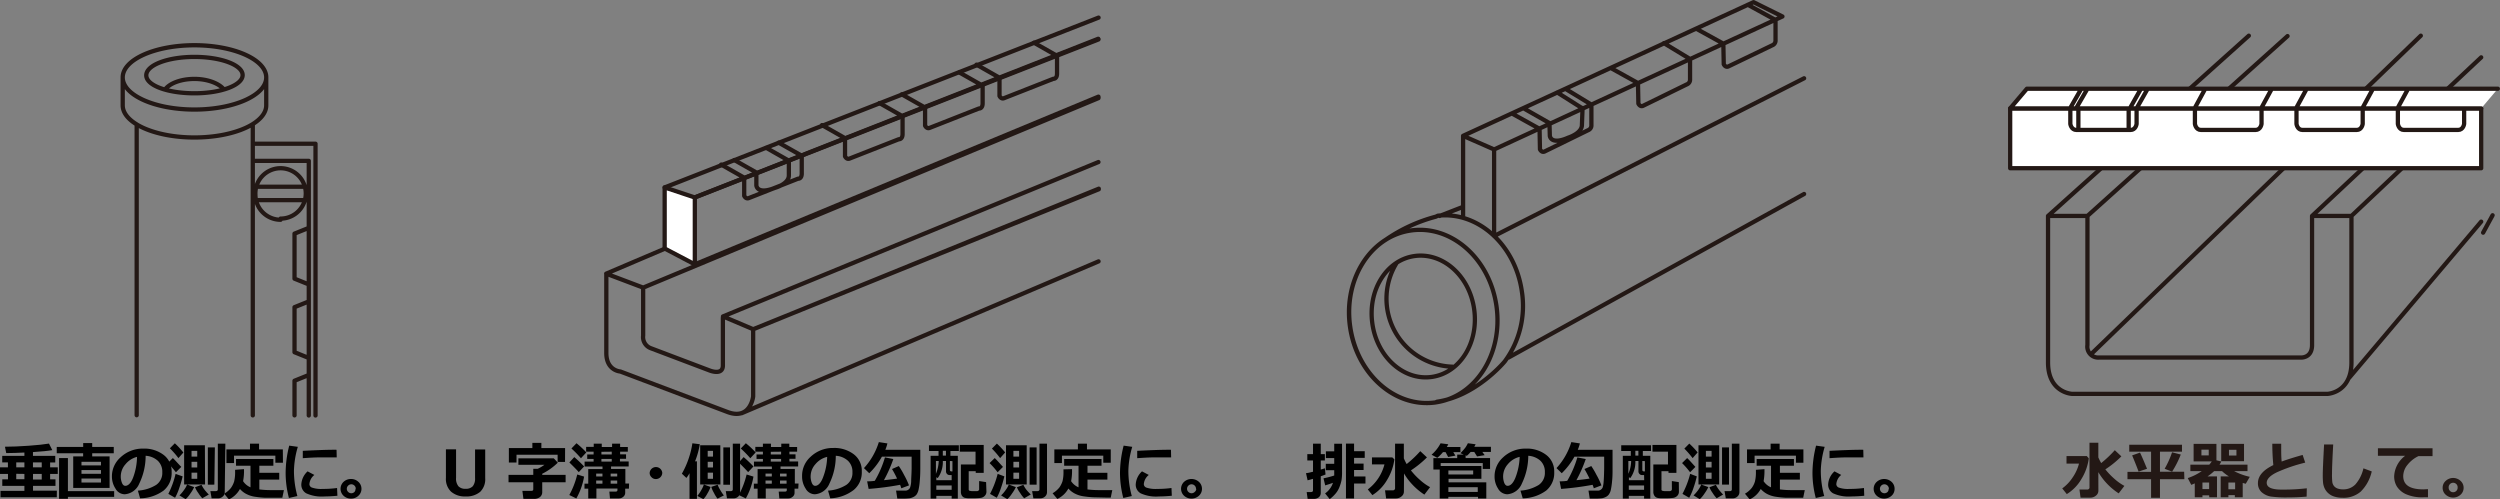 <svg id="レイヤー_1" data-name="レイヤー 1" xmlns="http://www.w3.org/2000/svg" xmlns:xlink="http://www.w3.org/1999/xlink" width="438.42" height="87.53" viewBox="0 0 438.42 87.53">
  <rect x="0" y="0" width="438.42" height="87.53" fill="#808080" stroke="none"/>
  <defs>
    <clipPath id="clip-path" transform="translate(-5.21 -3.79)">
      <rect width="450" height="95" fill="none"/>
    </clipPath>
  </defs>
  <g clip-path="url(#clip-path)">
    <path d="M118,54.23v8.41a2.08,2.08,0,0,0,1.3,2.2l10.3,3.9s2.38,1,2.38-.86V59.52m5.31,2v11.8s-.47,4.2-4.45,2.74L114,68.94s-2.46-.13-2.46-3.24V51.78m86.32-44.9L121.77,36.66m5.29,1.76,70.78-27.71M126.42,45.43l-14.9,6.35L118,54.23,197.84,21m0,11.21L132,59.28l5.31,2.25,60.59-24.65m0,.1L137.28,61.53m-2,14.72,62.58-26.62m-141,27V70.56l2.48-1m0-3-2.48-1v-7.9l2.48-1m0-3-2.48-1v-7.9l2.48-1m-9.07-4.87h8.32m0-2.35H50.25m4.16,5.59A4.42,4.42,0,1,0,50,37.92,4.42,4.42,0,0,0,54.41,42.33ZM49.54,32h9.82V76.65M49.54,29h11V76.65M44.42,19.41c-.84-1-2.81-1.78-5.11-1.78s-4.22.72-5.07,1.75m5.07.77c4.67,0,8.45-1.43,8.45-3.19S44,13.77,39.31,13.77,30.86,15.2,30.86,17,34.65,20.15,39.31,20.15ZM26.73,22.27c0,3.11,5.63,5.63,12.58,5.63S51.9,25.38,51.9,22.27M39.31,23c6.95,0,12.59-2.52,12.59-5.63s-5.64-5.64-12.59-5.64-12.58,2.53-12.58,5.64S32.36,23,39.31,23ZM49.54,76.63V25.55c1.47-.93,2.36-2.06,2.36-3.28V17.36c0-3.11-5.64-5.64-12.59-5.64s-12.58,2.53-12.58,5.64v4.91c0,1.24.92,2.4,2.45,3.33v51" transform="translate(-5.21 -3.79)" fill="none" stroke="#231815" stroke-linecap="round" stroke-linejoin="round" stroke-width="0.75"/>
    <polygon points="121.85 46.36 121.85 34.63 116.56 32.87 116.56 43.58 121.85 46.36" fill="#fff"/>
    <polygon points="121.85 46.36 121.85 34.63 116.56 32.87 116.56 43.58 121.85 46.36" fill="none" stroke="#231815" stroke-linecap="round" stroke-linejoin="round" stroke-width="0.75"/>
    <line x1="121.85" y1="46.36" x2="192.63" y2="16.95" fill="#fff"/>
    <line x1="121.85" y1="46.36" x2="192.63" y2="16.95" fill="none" stroke="#231815" stroke-linecap="round" stroke-linejoin="round" stroke-width="0.75"/>
    <line x1="121.85" y1="34.63" x2="192.63" y2="6.8" fill="#fff"/>
    <path d="M372,65.82l57.74-55.77m-30.16,0L364.37,41.66m42-31.54L371.28,41.66m69.05-27.81L410.67,41.66m29.66-21.49L417.58,41.66m22.75,1L417.16,70.07m-6.49-28.41V64.3c0,2.39-2.05,2.19-2.05,2.19H373.34a1.91,1.91,0,0,1-2.06-2.19V41.66h-6.91V67.35c0,5.31,4.19,5.51,4.19,5.51H413.4s4.18-.2,4.18-5.51V41.66ZM143.61,32l-4-2.27M138,34.13l-4-2.27M180.46,17.4l-4-2.27m14.08-1.58-4-2.27m-6.05,6.21v3.12s.27.61.79.4l8.64-3.4s.66.08.66-.92V13.61m-23.22,9-4-2.27m14.08-1.58-4-2.27m-6,6.2v3.13s.27.6.79.4l8.64-3.4s.66.08.66-.92V18.79M153.37,28l-4-2.27m14.08-1.58-4-2.28m-6.05,6.21v3.12s.27.61.79.4l8.63-3.39s.67.07.67-.92V24.22m-27.8,10.71-4-2.27m14.08-1.58-4-2.27m-3.92,5.37v2.1s.05,1.72,3.24.46c0,0,2.46-.66,2.46-2.18V32m-7.83,3v3.13s.27.61.8.4l8.63-3.4s.66.08.66-.92V31.14m-18.79,7.28,70.78-27.83" transform="translate(-5.21 -3.79)" fill="none" stroke="#231815" stroke-linecap="round" stroke-linejoin="round" stroke-width="0.75"/>
    <rect x="352.52" y="19.01" width="82.6" height="10.49" fill="#fff"/>
    <rect x="352.52" y="19.01" width="82.6" height="10.49" stroke-width="0.75" stroke="#231815" stroke-linecap="round" stroke-linejoin="round" fill="none"/>
    <polyline points="438.04 15.56 355.45 15.56 352.52 19.01 435.12 19.01" fill="#fff"/>
    <path d="M427.38,19.61l-1.66,3.06m16.61,18.87-1.66,3.05m-3.33-21.72v2.65s-.13,1.06-1.06,1.06h-9.49c-.93,0-1.07-1.06-1.07-1.06V22.87m-16.13-3.26-1.66,3.06m13.28-3.06-1.66,3.06m0,.2v2.65s-.13,1.06-1.06,1.06H409c-.93,0-1.06-1.06-1.06-1.06V22.87m-16.14-3.26-1.66,3.06m-18.88-3.29-1.9,3.29m.83-3.29-1.89,3.29m12.31-3.22-1.82,3.22m3-3.22-1.82,3.22m23.5-3.06-1.66,3.06m-21.91.2v2.65s-.13,1.06-1.06,1.06h-9.49c-.93,0-1.07-1.06-1.07-1.06V22.87m33.53,0v2.65s-.13,1.06-1.06,1.06H391.2c-.93,0-1.07-1.06-1.07-1.06V22.87m53.12-3.52H360.66l-2.93,3.45h82.6" transform="translate(-5.21 -3.79)" fill="none" stroke="#231815" stroke-linecap="round" stroke-linejoin="round" stroke-width="0.75"/>
    <line x1="373.3" y1="22.53" x2="373.3" y2="19.01" fill="none" stroke="#231815" stroke-linejoin="round" stroke-width="0.75"/>
    <line x1="364.48" y1="22.53" x2="364.48" y2="19.01" fill="none" stroke="#231815" stroke-linejoin="round" stroke-width="0.75"/>
    <path d="M276.94,25.49,277,27.6s.12,1.71,3.25.32c0,0,2.44-.75,2.38-2.28l.11-2.91M316.53,7.26l-4.81-2.64M267.23,30,317.79,6.68l-5.06-2.51L261.79,27.61m0,14.38V27.61L267.23,30V45.18M250.07,50a11.94,11.94,0,0,0,9.87,18.1m61.65-50.58L267.23,45.18m-5.44-5.12-4.12,1.6m63.92-3.85L269.76,66.49m-13.45,3.4c4.94-.71,8.25-6,7.42-11.88s-5.52-10-10.45-9.32-8.24,6-7.4,11.87S251.39,70.59,256.31,69.89Zm.65,4.47c7.09-1,11.87-8.58,10.68-16.91s-7.9-14.25-15-13.24S240.78,52.8,242,61.12,249.87,75.37,257,74.36Zm0,0c-7.09,1-13.8-4.91-15-13.24-.93-6.44,1.73-12.43,6.26-15.28A28,28,0,0,1,257,41.79l.36-.17c7-.79,13.55,5.05,14.73,13.25a16.36,16.36,0,0,1-3,12.31s-5,6.08-11.87,7.06Zm25.59-51.67L278.29,20m-1.41,5.34-4.4-2.51m34.9-11.41-4.73-2.61m4.78,2.7.07,3.54s.27.61.79.4L316,11.74a.89.89,0,0,0,.58-.9V7.26M292.41,18.33l-4.73-2.62m13.88-1.59L297,11.35m-4.54,7.06.07,3.54s.26.61.79.41L301,18.6a.88.88,0,0,0,.59-.89V14.12M275.15,26.35l-4.73-2.62m13.87-1.59-4.55-2.77m-4.54,7.06.07,3.54s.26.61.79.4l7.66-3.75a.89.89,0,0,0,.57-.9V22.14" transform="translate(-5.21 -3.79)" fill="none" stroke="#231815" stroke-linecap="round" stroke-linejoin="round" stroke-width="0.75"/>
    <g>
      <path d="M371.52,84.17a9.23,9.23,0,0,1-1.28,3.6,7.52,7.52,0,0,1-2.58,2.67l-.8-1a7.25,7.25,0,0,0,1.82-1.91,7.55,7.55,0,0,0,1.12-2.44h-2.19V83.77h3.56Zm1.68,5.69a1.09,1.09,0,0,1-.43.85,1.49,1.49,0,0,1-.95.35h-1.75l-.19-1.42h1.43a.33.33,0,0,0,.22-.11.27.27,0,0,0,.11-.2v-7.9h1.55V84a9.32,9.32,0,0,0,.5,1,20.38,20.38,0,0,0,2.39-2.26l1.15,1.08a16.92,16.92,0,0,1-2.81,2.28A12.57,12.57,0,0,0,376,87.75,9.14,9.14,0,0,0,377.76,89l-1,1.31a11.26,11.26,0,0,1-3.57-3.72Z" transform="translate(-5.21 -3.79)" fill="#231815"/>
      <path d="M388.28,87.83H384v3.26h-1.56V87.83h-4.14V86.54h4.14V83h-3.83V81.78h9.25V83H384v3.52h4.24ZM381.73,86l-1.48.49c-.26-.7-.63-1.64-1.13-2.84l1.38-.49C380.73,83.62,381.14,84.56,381.73,86Zm5.92-2.5a17.42,17.42,0,0,1-1.52,3L384.82,86a16.15,16.15,0,0,0,1.3-2.89Z" transform="translate(-5.21 -3.79)" fill="#231815"/>
      <path d="M392.62,90.65h-1.17V91H390.1V88.56l-.61.26-.62-1.19a9.74,9.74,0,0,0,2.46-1.22h-2V85.28h3.31a5,5,0,0,0,.45-.58h-3.19V81.63h4v2.88l.85.21a5.4,5.4,0,0,1-.31.56h4.91v1.13H397a11.38,11.38,0,0,0,2.75,1l-.71,1.22-.53-.15V91h-1.38v-.38H396V91h-1.35V87.34h1.45a7.34,7.34,0,0,1-1.22-.93H393.5a9.39,9.39,0,0,1-1.16.93H394V91h-1.35Zm-.07-7v-1h-1.28v1Zm-1.1,5.91h1.17V88.41h-1.17Zm7.29-4.89h-4V81.63h4ZM396,89.59h1.18V88.41H396Zm1.41-5.92v-1H396.1v1Z" transform="translate(-5.21 -3.79)" fill="#231815"/>
      <path d="M409.72,90.88c-1.13.1-2.22.14-3.26.14a19.58,19.58,0,0,1-3-.15,3.23,3.23,0,0,1-1.67-.8,2.09,2.09,0,0,1-.61-1.57q0-1.84,2.7-3.15c-.12-1.23-.18-2.48-.18-3.74h1.56v.65c0,.79,0,1.62.08,2.47.83-.31,2-.69,3.68-1.16l.45,1.35a28.34,28.34,0,0,0-5,1.71c-1.16.57-1.75,1.18-1.75,1.83,0,.8.88,1.19,2.63,1.19h.5a36.28,36.28,0,0,0,3.9-.23Z" transform="translate(-5.21 -3.79)" fill="#231815"/>
      <path d="M421.14,86.46A7.22,7.22,0,0,1,419.21,90,4.59,4.59,0,0,1,416,91.08a4.64,4.64,0,0,1-1.47-.22,2.74,2.74,0,0,1-1.64-1.4,3.24,3.24,0,0,1-.28-.93,13.68,13.68,0,0,1-.06-1.52c0-.75.08-2.51.23-5.28h1.6q-.21,3.7-.21,5.16a10.92,10.92,0,0,0,.06,1.5,1.57,1.57,0,0,0,.27.61,1.47,1.47,0,0,0,.62.45,2.85,2.85,0,0,0,1,.16,2.92,2.92,0,0,0,2.17-.89,6.41,6.41,0,0,0,1.39-2.8Z" transform="translate(-5.21 -3.79)" fill="#231815"/>
      <path d="M431,89.57,431,91h-.78a7,7,0,0,1-3.09-.55,3.69,3.69,0,0,1-1.58-1.34,3.41,3.41,0,0,1-.48-1.8A4.74,4.74,0,0,1,427,83.72l-4.78,0V82.4h9.58v1.38h-2.47a5.39,5.39,0,0,0-1.91,1.51,3.15,3.15,0,0,0-.76,2c0,1.55,1.18,2.32,3.53,2.32Z" transform="translate(-5.21 -3.79)" fill="#231815"/>
      <path d="M437.25,89.33a1.61,1.61,0,0,1-.54,1.22,1.94,1.94,0,0,1-2.6,0,1.61,1.61,0,0,1-.54-1.22,1.59,1.59,0,0,1,.54-1.21,1.91,1.91,0,0,1,2.6,0A1.59,1.59,0,0,1,437.25,89.33Zm-1.05,0a.79.79,0,1,0-1.57,0,.76.76,0,0,0,.23.55.78.78,0,0,0,1.11,0A.76.76,0,0,0,436.2,89.33Z" transform="translate(-5.21 -3.79)" fill="#231815"/>
    </g>
    <g>
      <path d="M237.67,87c-.22.09-.5.2-.84.31v2.89a1,1,0,0,1-.35.8,1.37,1.37,0,0,1-.87.28h-1.08l-.17-1.2h.75c.24,0,.36-.11.36-.32v-2c-.37.11-.69.2-.95.26l-.28-1.26c.31,0,.72-.13,1.23-.24V84.54h-1V83.43h1V81.59h1.36v1.84h.72v1.11h-.72v1.59a6.1,6.1,0,0,0,.72-.22Zm-.06,1.92-.3-1.25a15.56,15.56,0,0,0,1.88-.49c0-.17,0-.41,0-.73v-.2h-1.48V85.12h1.48v-1h-1.46V82.94h1.46V81.61h1.37v4.94a8.28,8.28,0,0,1-.1,1.51,7.12,7.12,0,0,1-.36,1.16,4,4,0,0,1-.7,1.16,6.39,6.39,0,0,1-1,.94l-.81-1a3.67,3.67,0,0,0,1.38-1.86h0C238.46,88.65,238,88.79,237.61,88.91Zm7.06-.34h-2v2.62h-1.42V81.58h1.42v1.34h1.87v1.17h-1.87v1h1.67v1.12h-1.67v1.14h2Z" transform="translate(-5.21 -3.79)"/>
      <path d="M249.74,84.35a9.23,9.23,0,0,1-1.28,3.6,7.7,7.7,0,0,1-2.58,2.67l-.8-1A8,8,0,0,0,248,85.23h-2.19V84h3.57ZM251.41,90a1.06,1.06,0,0,1-.43.85,1.46,1.46,0,0,1-.94.35h-1.75l-.19-1.42h1.42a.35.35,0,0,0,.23-.11.31.31,0,0,0,.11-.2V81.6h1.54v2.57a9.29,9.29,0,0,0,.49,1,18.9,18.9,0,0,0,2.39-2.26L255.45,84a17.34,17.34,0,0,1-2.81,2.28,11.94,11.94,0,0,0,1.57,1.66A9.14,9.14,0,0,0,256,89.22l-1,1.31a11.23,11.23,0,0,1-2.13-1.79,10.24,10.24,0,0,1-1.44-1.93Z" transform="translate(-5.21 -3.79)"/>
      <path d="M259.19,81.7a3.77,3.77,0,0,1-.26.48h2.39v.9h-1.25l.37.61-1.27.24-.45-.85h-.46a6.82,6.82,0,0,1-1,1l-1-.55a6.72,6.72,0,0,0,1.58-2Zm4.8,0-.24.45h2.92v.9h-1.5l.4.56-1.33.22-.49-.78h-.64a5.42,5.42,0,0,1-.67.68l-.21-.09v.48h4.29v1.91h-1.28V85h-7.38v.51H265v2.25h-5.76v.61h6.62v2.85h-1.45v-.3H259.2v.3h-1.51V86.13h-1.11v-2h4.18v-.62h1.13l-.57-.24a11.69,11.69,0,0,0,.88-1,6.23,6.23,0,0,0,.43-.75ZM263.56,87v-.71h-4.35V87Zm.8,3.06v-.83h-5.15v.83Z" transform="translate(-5.21 -3.79)"/>
      <path d="M272.25,91.18l-.4-1.35a7,7,0,0,0,3.21-1,2.55,2.55,0,0,0,1.07-2.23,2.66,2.66,0,0,0-.77-2,3.47,3.47,0,0,0-2.14-.88,11.26,11.26,0,0,1-1.13,4.88,3,3,0,0,1-2.55,1.87,1.89,1.89,0,0,1-1.62-1,3.84,3.84,0,0,1-.61-2.15v-.14A4.46,4.46,0,0,1,268.8,84a5.68,5.68,0,0,1,3.78-1.54h.22a5.56,5.56,0,0,1,3.57,1.11,3.61,3.61,0,0,1,1.4,3,4,4,0,0,1-1.41,3.25A7.13,7.13,0,0,1,272.25,91.18Zm-.54-7.27a3.81,3.81,0,0,0-2.06,1.27,3.24,3.24,0,0,0-.64,3.3c.15.34.34.51.59.51.51,0,1-.49,1.38-1.47A11,11,0,0,0,271.71,83.91Z" transform="translate(-5.21 -3.79)"/>
      <path d="M282.27,81.55a7,7,0,0,1-.37,1.12H288V86c0,.74,0,1.45-.08,2.13a12.27,12.27,0,0,1-.22,1.56,2.23,2.23,0,0,1-.34.8,1.49,1.49,0,0,1-.52.44,2.51,2.51,0,0,1-.7.24,10.72,10.72,0,0,1-1.41.06H284l-.22-1.4h1.67a.84.84,0,0,0,.47-.15.91.91,0,0,0,.34-.39,4.36,4.36,0,0,0,.18-1.08c.05-.55.07-1.3.09-2.26V83.87h-5.21a12.58,12.58,0,0,1-2.23,2.91l-.92-.9a11.77,11.77,0,0,0,2.6-4.56Zm2.23,7.26a51.45,51.45,0,0,1-5.52.72l-.26-1.33c.32,0,.76,0,1.33-.09A17.7,17.7,0,0,0,281.83,84l1.47.29A24.27,24.27,0,0,1,281.66,88c.92-.09,1.69-.19,2.31-.28q-.56-1.12-.9-1.68l1.2-.52a14.45,14.45,0,0,1,.91,1.55,12.82,12.82,0,0,1,.87,1.84l-1.34.51C284.66,89.21,284.58,89,284.5,88.81Z" transform="translate(-5.21 -3.79)"/>
      <path d="M293.31,82.88v.84h1.31v7.51h-1.09v-.48h-2.68v.48H289.8V83.72h1.4v-.84h-1.68v-1h5.23v1Zm-2.54,4a5.78,5.78,0,0,0,.49-2.25h-.49Zm2.76.22h-.37a.56.56,0,0,1-.43-.19.62.62,0,0,1-.19-.48v-1.8H292a4.75,4.75,0,0,1-.89,3l-.24-.15V88h2.68Zm0,1.82h-2.68v.76h2.68Zm-1-5.23v-.84H292v.84Zm.69.94v1.57c0,.18.11.26.31.26h.14V84.66ZM299.64,90a1,1,0,0,1-.29.74,1.25,1.25,0,0,1-.78.37,10.43,10.43,0,0,1-1.22.06l-.9,0a3.33,3.33,0,0,1-.62-.08.9.9,0,0,1-.33-.18,1,1,0,0,1-.25-.36,1.19,1.19,0,0,1-.1-.51v-4.8h2.57V83H295V81.82h4.2v4.9h-1.39v-.3h-1.23v3.19a.23.23,0,0,0,.13.24,2.35,2.35,0,0,0,.73.07l.53,0a.51.51,0,0,0,.33-.1.33.33,0,0,0,.1-.17,5.52,5.52,0,0,0,0-.56c0-.32,0-.63,0-.94l1.22.19Z" transform="translate(-5.21 -3.79)"/>
      <path d="M302.53,85.67l-.93.94A14.36,14.36,0,0,0,300.19,85l.89-.88C301.43,84.43,301.92,85,302.53,85.67Zm.24,1.66a16.41,16.41,0,0,1-.57,2,9.49,9.49,0,0,1-.76,1.75l-1.18-.68a15.76,15.76,0,0,0,1.35-3.51Zm.15-4.2-.88,1a16.29,16.29,0,0,0-1.45-1.67l.87-.88A14.45,14.45,0,0,1,302.92,83.13Zm1.88,6.08a7.36,7.36,0,0,1-.67,1.12,5.16,5.16,0,0,1-.83,1l-1.09-.66a7.51,7.51,0,0,0,.78-.91,4.4,4.4,0,0,0,.56-1Zm1.9-.46h-3.63V81.88h3.63Zm-1.33-4.89v-1h-1v1Zm-1,1.91h1v-1h-1Zm1,.91h-1v1.08h1Zm2,3.85-1.11.64a5.81,5.81,0,0,1-.71-.93,4.81,4.81,0,0,1-.56-1l1.13-.43a5.21,5.21,0,0,0,.54.87A8.32,8.32,0,0,0,307.4,90.53Zm1.05-1.75h-1.22V82.25h1.22Zm1.83,1.35a1,1,0,0,1-.36.74,1.15,1.15,0,0,1-.8.31h-1.23l-.22-1.26h.88c.27,0,.4-.1.4-.32v-8h1.33Z" transform="translate(-5.21 -3.79)"/>
      <path d="M314.64,86.06v.11a10.08,10.08,0,0,1-.15,2,2.83,2.83,0,0,0,1.3,1.08V85.47h-2.52V84.28h6.54v1.19h-2.46v1.24h3.5V87.9h-3.5v1.72a16.92,16.92,0,0,0,2.17.12h2.19l-.28,1.34h-.83l-2.17,0a16.67,16.67,0,0,1-1.69-.16,4.91,4.91,0,0,1-1.61-.49,4,4,0,0,1-1.14-.89,4.24,4.24,0,0,1-1.94,1.83l-.83-1a4.25,4.25,0,0,0,1.18-1,3.59,3.59,0,0,0,.57-1.14,6.71,6.71,0,0,0,.17-1.71c0-.11,0-.22,0-.34Zm6.83-1.12h-1.31V83.7h-7.25V85h-1.33v-2.4h4.14v-1h1.58v1h4.17Z" transform="translate(-5.21 -3.79)"/>
      <path d="M325.2,82.15a16.27,16.27,0,0,0-.68,4.15,16.7,16.7,0,0,0,.6,4.48l-1.48.34a17.25,17.25,0,0,1-.58-4.38,19.8,19.8,0,0,1,.63-4.8Zm6.94,8.58q-1.32.12-2.25.12a6.51,6.51,0,0,1-3.22-.55,1.74,1.74,0,0,1-.86-1.55,3.32,3.32,0,0,1,1.11-2.3l1.18.63a2.3,2.3,0,0,0-.86,1.62.66.66,0,0,0,.45.6,4.91,4.91,0,0,0,1.87.23c.48,0,1.32,0,2.53-.16ZM332,84h-.45c-.47,0-1.25,0-2.33,0s-2.15.07-3.17.14V82.85c2.42-.12,4.1-.18,5-.18a7.86,7.86,0,0,1,.92,0Z" transform="translate(-5.21 -3.79)"/>
      <path d="M337.46,89.51a1.6,1.6,0,0,1-.53,1.22,1.94,1.94,0,0,1-2.6,0,1.65,1.65,0,0,1,0-2.44,1.94,1.94,0,0,1,2.6,0A1.62,1.62,0,0,1,337.46,89.51Zm-1,0a.79.79,0,0,0-.79-.79.76.76,0,0,0-.55.23.79.79,0,0,0-.23.56.79.79,0,0,0,.78.78.79.79,0,0,0,.56-.23A.76.76,0,0,0,336.42,89.51Z" transform="translate(-5.21 -3.79)"/>
    </g>
    <g>
      <path d="M90.3,87.65a3.07,3.07,0,0,1-.89,2.4,3.74,3.74,0,0,1-2.56.8A3.65,3.65,0,0,1,84.3,90a3.07,3.07,0,0,1-.89-2.39V82.59h1.78v5a2.13,2.13,0,0,0,.41,1.47,1.62,1.62,0,0,0,1.25.45,1.64,1.64,0,0,0,1.27-.45,2.13,2.13,0,0,0,.4-1.45v-5H90.3Z" transform="translate(-5.21 -3.79)"/>
      <path d="M100.3,90.08a1.08,1.08,0,0,1-.39.87,1.62,1.62,0,0,1-1.06.33H97l-.18-1.41H98.4c.22,0,.33-.09.33-.28V88.36H94.39V87.07h4.34V86h.78a6.56,6.56,0,0,0,1.18-.7H96.12V84.17h6.21l.7.76a10.82,10.82,0,0,1-2.73,1.94v.2h4.1v1.29h-4.1Zm4-5.28H103V83.54H95.79V84.9H94.45V82.37h4.12v-.91h1.58v.91h4.16Z" transform="translate(-5.21 -3.79)"/>
      <path d="M107.64,85.59l-.93,1c-.39-.45-.94-1-1.65-1.7l.86-.94A20.8,20.8,0,0,1,107.64,85.59Zm0,1.78a11.8,11.8,0,0,1-1.36,3.83l-1.23-.6A14.62,14.62,0,0,0,106.44,87Zm.37-4.22-.92,1a18.82,18.82,0,0,0-1.67-1.71l.89-.92A16.43,16.43,0,0,1,108.05,83.15Zm7.49,6.34h-.65v.74a.89.89,0,0,1-.34.68,1.12,1.12,0,0,1-.76.29h-1.57L112.07,90h1.11c.2,0,.31-.09.31-.27v-.27H109.8v1.75h-1.43V89.49h-.66v-.88h.66V86.05h2.5v-.44h-3.14v-.87h1.58v-.47h-1.12v-.78h1.12V83H108v-.84h1.33V81.6h1.41v.58h1.81V81.6h1.41v.58h1.35V83h-1.35v.47H115v.78h-1.07v.47h1.53v.87h-3.09v.44h2.51v2.56h.65Zm-4.64-2.65h-1.1v.51h1.1Zm-1.1,1.77h1.1v-.55h-1.1Zm.92-5.59v.47h1.81V83Zm0,1.72h1.81v-.47h-1.81Zm2.77,2.61v-.51h-1.15v.51Zm-1.15,1.26h1.15v-.55h-1.15Z" transform="translate(-5.21 -3.79)"/>
      <path d="M121.35,86.7a1.11,1.11,0,0,1-1.11,1.1,1,1,0,0,1-.77-.32,1,1,0,0,1-.33-.78,1.11,1.11,0,0,1,2.21,0Z" transform="translate(-5.21 -3.79)"/>
      <path d="M127.43,91.28h-1.3V86.77a4.78,4.78,0,0,1-.55.83l-.79-.74a14.73,14.73,0,0,0,1.17-2.6,15,15,0,0,0,.67-2.73l1.3.16a13.8,13.8,0,0,1-.83,3h.33Zm2.39-2.1a6.33,6.33,0,0,1-.55,1.15,4.36,4.36,0,0,1-.71,1l-1.06-.57a6.4,6.4,0,0,0,.68-1,4.65,4.65,0,0,0,.46-1Zm1.73-.43H128V81.88h3.53Zm-1.3-4.89v-1h-.93v1Zm-.93,1.91h.93v-1h-.93Zm.93.91h-.93v1.08h.93Zm1.89,4-1.1.56a5.12,5.12,0,0,1-.62-1,4.61,4.61,0,0,1-.47-1.07l1.11-.37a5.63,5.63,0,0,0,.45.91A8.36,8.36,0,0,0,132.14,90.66Zm1.09-1.88h-1.17V82.25h1.17ZM135,90.13a1,1,0,0,1-.33.74,1.1,1.1,0,0,1-.78.31H132.7l-.21-1.26h.83c.27,0,.4-.1.4-.32v-8H135Z" transform="translate(-5.21 -3.79)"/>
      <path d="M137.34,85.59l-.93,1c-.39-.45-.94-1-1.64-1.7l.85-.94A20.8,20.8,0,0,1,137.34,85.59Zm0,1.78A11.8,11.8,0,0,1,136,91.2l-1.23-.6A14.62,14.62,0,0,0,136.14,87Zm.37-4.22-.92,1a18.82,18.82,0,0,0-1.67-1.71l.89-.92A16.43,16.43,0,0,1,137.75,83.15Zm7.49,6.34h-.65v.74a.86.86,0,0,1-.34.68,1.12,1.12,0,0,1-.76.29h-1.57L141.77,90h1.11c.2,0,.31-.09.31-.27v-.27H139.5v1.75h-1.43V89.49h-.66v-.88h.66V86.05h2.5v-.44h-3.14v-.87H139v-.47h-1.12v-.78H139V83h-1.33v-.84H139V81.6h1.41v.58h1.81V81.6h1.41v.58H145V83h-1.35v.47h1.07v.78h-1.07v.47h1.53v.87h-3.09v.44h2.51v2.56h.65Zm-4.64-2.65h-1.1v.51h1.1Zm-1.1,1.77h1.1v-.55h-1.1Zm.92-5.59v.47h1.81V83Zm0,1.72h1.81v-.47h-1.81Zm2.77,2.61v-.51H142v.51ZM142,88.61h1.15v-.55H142Z" transform="translate(-5.21 -3.79)"/>
      <path d="M150.81,91.18l-.39-1.35a6.87,6.87,0,0,0,3.2-1,2.53,2.53,0,0,0,1.08-2.23,2.63,2.63,0,0,0-.78-2,3.44,3.44,0,0,0-2.14-.88,11.12,11.12,0,0,1-1.12,4.88,3,3,0,0,1-2.55,1.87,1.87,1.87,0,0,1-1.62-1,3.84,3.84,0,0,1-.62-2.15v-.14a4.44,4.44,0,0,1,1.5-3.29,5.65,5.65,0,0,1,3.77-1.54h.22a5.6,5.6,0,0,1,3.58,1.11,3.61,3.61,0,0,1,1.4,3,4,4,0,0,1-1.41,3.25A7.14,7.14,0,0,1,150.81,91.18Zm-.54-7.27a3.78,3.78,0,0,0-2.05,1.27,3.22,3.22,0,0,0-.85,2.17,3,3,0,0,0,.21,1.13c.14.34.34.51.59.51.5,0,1-.49,1.37-1.47A10.77,10.77,0,0,0,150.27,83.91Z" transform="translate(-5.21 -3.79)"/>
      <path d="M160.83,81.55a6.85,6.85,0,0,1-.36,1.12h6.13V86q0,1.11-.09,2.13a10.67,10.67,0,0,1-.22,1.56,2.43,2.43,0,0,1-.33.8,1.59,1.59,0,0,1-.52.44,2.63,2.63,0,0,1-.7.24,10.93,10.93,0,0,1-1.41.06h-.76l-.22-1.4H164a.85.85,0,0,0,.48-.15.89.89,0,0,0,.33-.39,3.79,3.79,0,0,0,.19-1.08c0-.55.07-1.3.08-2.26V83.87h-5.21a12.27,12.27,0,0,1-2.22,2.91l-.93-.9a11.92,11.92,0,0,0,2.61-4.56Zm2.23,7.26a51.12,51.12,0,0,1-5.52.72l-.26-1.33c.32,0,.77,0,1.34-.09A17.7,17.7,0,0,0,160.4,84l1.47.29A23.38,23.38,0,0,1,160.22,88c.92-.09,1.69-.19,2.31-.28a18.66,18.66,0,0,0-.89-1.68l1.19-.52a12.47,12.47,0,0,1,.92,1.55,14,14,0,0,1,.87,1.84l-1.35.51A6,6,0,0,0,163.06,88.81Z" transform="translate(-5.21 -3.79)"/>
      <path d="M171.88,82.88v.84h1.3v7.51H172.1v-.48h-2.69v.48h-1V83.72h1.39v-.84h-1.68v-1h5.24v1Zm-2.54,4a6.16,6.16,0,0,0,.49-2.25h-.49Zm2.76.22h-.38a.59.59,0,0,1-.43-.19.65.65,0,0,1-.18-.48v-1.8h-.56a4.82,4.82,0,0,1-.89,3l-.25-.15V88h2.69Zm0,1.82h-2.69v.76h2.69Zm-1-5.23v-.84h-.55v.84Zm.69.94v1.57c0,.18.1.26.31.26h.14V84.66ZM178.2,90a1,1,0,0,1-.29.74,1.2,1.2,0,0,1-.78.37,10.2,10.2,0,0,1-1.22.06l-.89,0a3.63,3.63,0,0,1-.63-.08.87.87,0,0,1-.32-.18,1,1,0,0,1-.26-.36,1.36,1.36,0,0,1-.09-.51v-4.8h2.57V83h-2.77V81.82h4.2v4.9h-1.4v-.3h-1.23v3.19a.24.24,0,0,0,.14.24,2.3,2.3,0,0,0,.73.07l.53,0a.46.46,0,0,0,.32-.1.36.36,0,0,0,.11-.17c0-.07,0-.25,0-.56s0-.63,0-.94l1.22.19Z" transform="translate(-5.21 -3.79)"/>
      <path d="M181.1,85.67l-.94.94A14.36,14.36,0,0,0,178.75,85l.9-.88C180,84.43,180.48,85,181.1,85.67Zm.24,1.66a18.68,18.68,0,0,1-.58,2,9.56,9.56,0,0,1-.75,1.75l-1.18-.68a15.74,15.74,0,0,0,1.34-3.51Zm.14-4.2-.88,1a14.61,14.61,0,0,0-1.44-1.67l.87-.88A14.21,14.21,0,0,1,181.48,83.13Zm1.88,6.08a6.61,6.61,0,0,1-.67,1.12,4.82,4.82,0,0,1-.83,1l-1.09-.66a6.07,6.07,0,0,0,.78-.91,4.55,4.55,0,0,0,.57-1Zm1.9-.46h-3.63V81.88h3.63Zm-1.33-4.89v-1h-1v1Zm-1,1.91h1v-1h-1Zm1,.91h-1v1.08h1Zm2,3.85-1.11.64a5.26,5.26,0,0,1-.71-.93,5,5,0,0,1-.57-1l1.14-.43a4.41,4.41,0,0,0,.53.87A9.64,9.64,0,0,0,186,90.53ZM187,88.78h-1.23V82.25H187Zm1.82,1.35a1,1,0,0,1-.35.74,1.17,1.17,0,0,1-.8.31h-1.24l-.22-1.26h.88c.27,0,.41-.1.41-.32v-8h1.32Z" transform="translate(-5.21 -3.79)"/>
      <path d="M193.21,86.06v.11a9.24,9.24,0,0,1-.16,2,2.88,2.88,0,0,0,1.3,1.08V85.47h-2.52V84.28h6.55v1.19h-2.46v1.24h3.49V87.9h-3.49v1.72a16.81,16.81,0,0,0,2.17.12h2.18L200,91.05h-.83L197,91a16.24,16.24,0,0,1-1.68-.16,4.84,4.84,0,0,1-1.61-.49,3.73,3.73,0,0,1-1.14-.89,4.29,4.29,0,0,1-1.94,1.83l-.83-1a4.25,4.25,0,0,0,1.18-1,4.06,4.06,0,0,0,.57-1.14,6.79,6.79,0,0,0,.16-1.71v-.34ZM200,84.94h-1.31V83.7h-7.25V85h-1.33v-2.4h4.13v-1h1.59v1H200Z" transform="translate(-5.21 -3.79)"/>
      <path d="M203.77,82.15a15.83,15.83,0,0,0-.68,4.15,16.7,16.7,0,0,0,.6,4.48l-1.49.34a17.7,17.7,0,0,1-.58-4.38,19.83,19.83,0,0,1,.64-4.8Zm6.94,8.58q-1.32.12-2.25.12a6.46,6.46,0,0,1-3.22-.55,1.74,1.74,0,0,1-.86-1.55,3.35,3.35,0,0,1,1.1-2.3l1.19.63a2.28,2.28,0,0,0-.87,1.62.66.66,0,0,0,.45.6,5,5,0,0,0,1.87.23c.48,0,1.33,0,2.53-.16ZM210.59,84h-.45q-.7,0-2.34,0c-1.09,0-2.14.07-3.16.14V82.85c2.42-.12,4.09-.18,5-.18a7.86,7.86,0,0,1,.92,0Z" transform="translate(-5.21 -3.79)"/>
      <path d="M216,89.51a1.61,1.61,0,0,1-.54,1.22,1.94,1.94,0,0,1-2.6,0,1.67,1.67,0,0,1,0-2.44,1.94,1.94,0,0,1,2.6,0A1.63,1.63,0,0,1,216,89.51Zm-1.05,0a.75.75,0,0,0-.23-.56.76.76,0,0,0-.55-.23.75.75,0,0,0-.55.23.76.76,0,0,0-.24.56.74.74,0,0,0,.24.55.75.75,0,0,0,.55.23.76.76,0,0,0,.55-.23A.73.73,0,0,0,215,89.51Z" transform="translate(-5.21 -3.79)"/>
    </g>
    <g>
      <path d="M15.17,91H5.3V89.87H9.49V89H5.61V87.85h1V86.9H5.21V85.74H6.6v-.86h-1V83.73H9.49v-.58c-1.23.06-2.14.09-2.72.09H6.3l-.22-1.11c1.2,0,2.58-.06,4.14-.17s2.76-.24,3.58-.38l.58,1.15c-.73.13-1.86.24-3.39.34v.67H14.9v1.15H14v.86h1.34V86.9H14v.95h.94V89H11v.84h4.18ZM8.06,84.88v.86H9.49v-.86Zm0,2v.95H9.49V86.9Zm2.93-2v.86h1.54v-.86Zm0,3h1.54V86.9H11Z" transform="translate(-5.21 -3.79)"/>
      <path d="M18.05,89.36V83.83h1.74v-.55H15.16V82.17H19.8v-.68h1.58v.68h3.78v1.11H21.38v.55h3.05v5.53Zm-.93,1.9H15.57V84.12h1.55v5.8h8.11v1H17.12Zm5.8-5.85v-.64H19.5v.64ZM19.5,86.88h3.42v-.65H19.5Zm0,1.53h3.42v-.7H19.5Z" transform="translate(-5.21 -3.79)"/>
      <path d="M29.78,91.18l-.39-1.35a6.87,6.87,0,0,0,3.2-1,2.53,2.53,0,0,0,1.08-2.23,2.63,2.63,0,0,0-.78-2,3.44,3.44,0,0,0-2.14-.88,11.12,11.12,0,0,1-1.12,4.88,3,3,0,0,1-2.55,1.87,1.87,1.87,0,0,1-1.62-1,3.84,3.84,0,0,1-.62-2.15v-.14A4.44,4.44,0,0,1,26.34,84a5.65,5.65,0,0,1,3.77-1.54h.22a5.6,5.6,0,0,1,3.58,1.11,3.61,3.61,0,0,1,1.4,3,4,4,0,0,1-1.41,3.25A7.14,7.14,0,0,1,29.78,91.18Zm-.54-7.27a3.78,3.78,0,0,0-2,1.27,3.22,3.22,0,0,0-.85,2.17,3,3,0,0,0,.21,1.13c.14.34.34.51.59.51.5,0,1-.49,1.37-1.47A10.77,10.77,0,0,0,29.24,83.91Z" transform="translate(-5.21 -3.79)"/>
      <path d="M37,85.67l-.94.94A15.4,15.4,0,0,0,34.63,85l.89-.88C35.87,84.43,36.35,85,37,85.67Zm.24,1.66a18.68,18.68,0,0,1-.58,2,9.56,9.56,0,0,1-.75,1.75l-1.18-.68A15.74,15.74,0,0,0,36,86.9Zm.14-4.2-.88,1A14.61,14.61,0,0,0,35,82.41l.87-.88A13.29,13.29,0,0,1,37.35,83.13Zm1.88,6.08a6.43,6.43,0,0,1-.66,1.12,5.57,5.57,0,0,1-.83,1l-1.09-.66a6.75,6.75,0,0,0,.77-.91,4.14,4.14,0,0,0,.57-1Zm1.91-.46H37.5V81.88h3.64ZM39.8,83.86v-1h-1v1Zm-1,1.91h1v-1h-1Zm1,.91h-1v1.08h1Zm2,3.85-1.11.64a5.81,5.81,0,0,1-.71-.93,5,5,0,0,1-.57-1l1.14-.43a5,5,0,0,0,.53.87A9.64,9.64,0,0,0,41.84,90.53Zm1-1.75H41.66V82.25h1.23Zm1.82,1.35a.94.94,0,0,1-.35.74,1.15,1.15,0,0,1-.8.31H42.32l-.22-1.26H43c.27,0,.41-.1.41-.32v-8h1.32Z" transform="translate(-5.21 -3.79)"/>
      <path d="M48,86.06v.11a9.24,9.24,0,0,1-.16,2,2.88,2.88,0,0,0,1.3,1.08V85.47H46.6V84.28h6.55v1.19H50.69v1.24h3.49V87.9H50.69v1.72a16.81,16.81,0,0,0,2.17.12H55l-.28,1.34h-.82l-2.17,0a16.16,16.16,0,0,1-1.69-.16,4.84,4.84,0,0,1-1.61-.49,3.73,3.73,0,0,1-1.14-.89,4.29,4.29,0,0,1-1.94,1.83l-.83-1a4.25,4.25,0,0,0,1.18-1,4.06,4.06,0,0,0,.57-1.14,6.71,6.71,0,0,0,.17-1.71c0-.11,0-.22,0-.34Zm6.83-1.12H53.5V83.7H46.25V85H44.92v-2.4h4.13v-1h1.59v1h4.17Z" transform="translate(-5.21 -3.79)"/>
      <path d="M57.44,82.15a15.83,15.83,0,0,0-.68,4.15,16.7,16.7,0,0,0,.6,4.48l-1.48.34a17.25,17.25,0,0,1-.58-4.38,19.8,19.8,0,0,1,.63-4.8Zm6.94,8.58q-1.32.12-2.25.12a6.48,6.48,0,0,1-3.22-.55,1.74,1.74,0,0,1-.86-1.55,3.35,3.35,0,0,1,1.1-2.3l1.19.63a2.28,2.28,0,0,0-.87,1.62.65.65,0,0,0,.46.6,4.88,4.88,0,0,0,1.86.23c.48,0,1.33,0,2.53-.16ZM64.26,84h-.45q-.7,0-2.34,0c-1.09,0-2.14.07-3.16.14V82.85c2.42-.12,4.09-.18,5-.18a7.86,7.86,0,0,1,.92,0Z" transform="translate(-5.21 -3.79)"/>
      <path d="M68.6,89.51a1.61,1.61,0,0,1-.54,1.22,1.84,1.84,0,0,1-1.3.5,1.87,1.87,0,0,1-1.3-.5,1.67,1.67,0,0,1,0-2.44,1.87,1.87,0,0,1,1.3-.5,1.84,1.84,0,0,1,1.3.5A1.63,1.63,0,0,1,68.6,89.51Zm-1,0a.75.75,0,0,0-.23-.56.76.76,0,0,0-.55-.23.75.75,0,0,0-.55.23.76.76,0,0,0-.24.56.74.74,0,0,0,.24.55.75.75,0,0,0,.55.23.76.76,0,0,0,.55-.23A.73.73,0,0,0,67.55,89.51Z" transform="translate(-5.21 -3.79)"/>
    </g>
  </g>
</svg>
